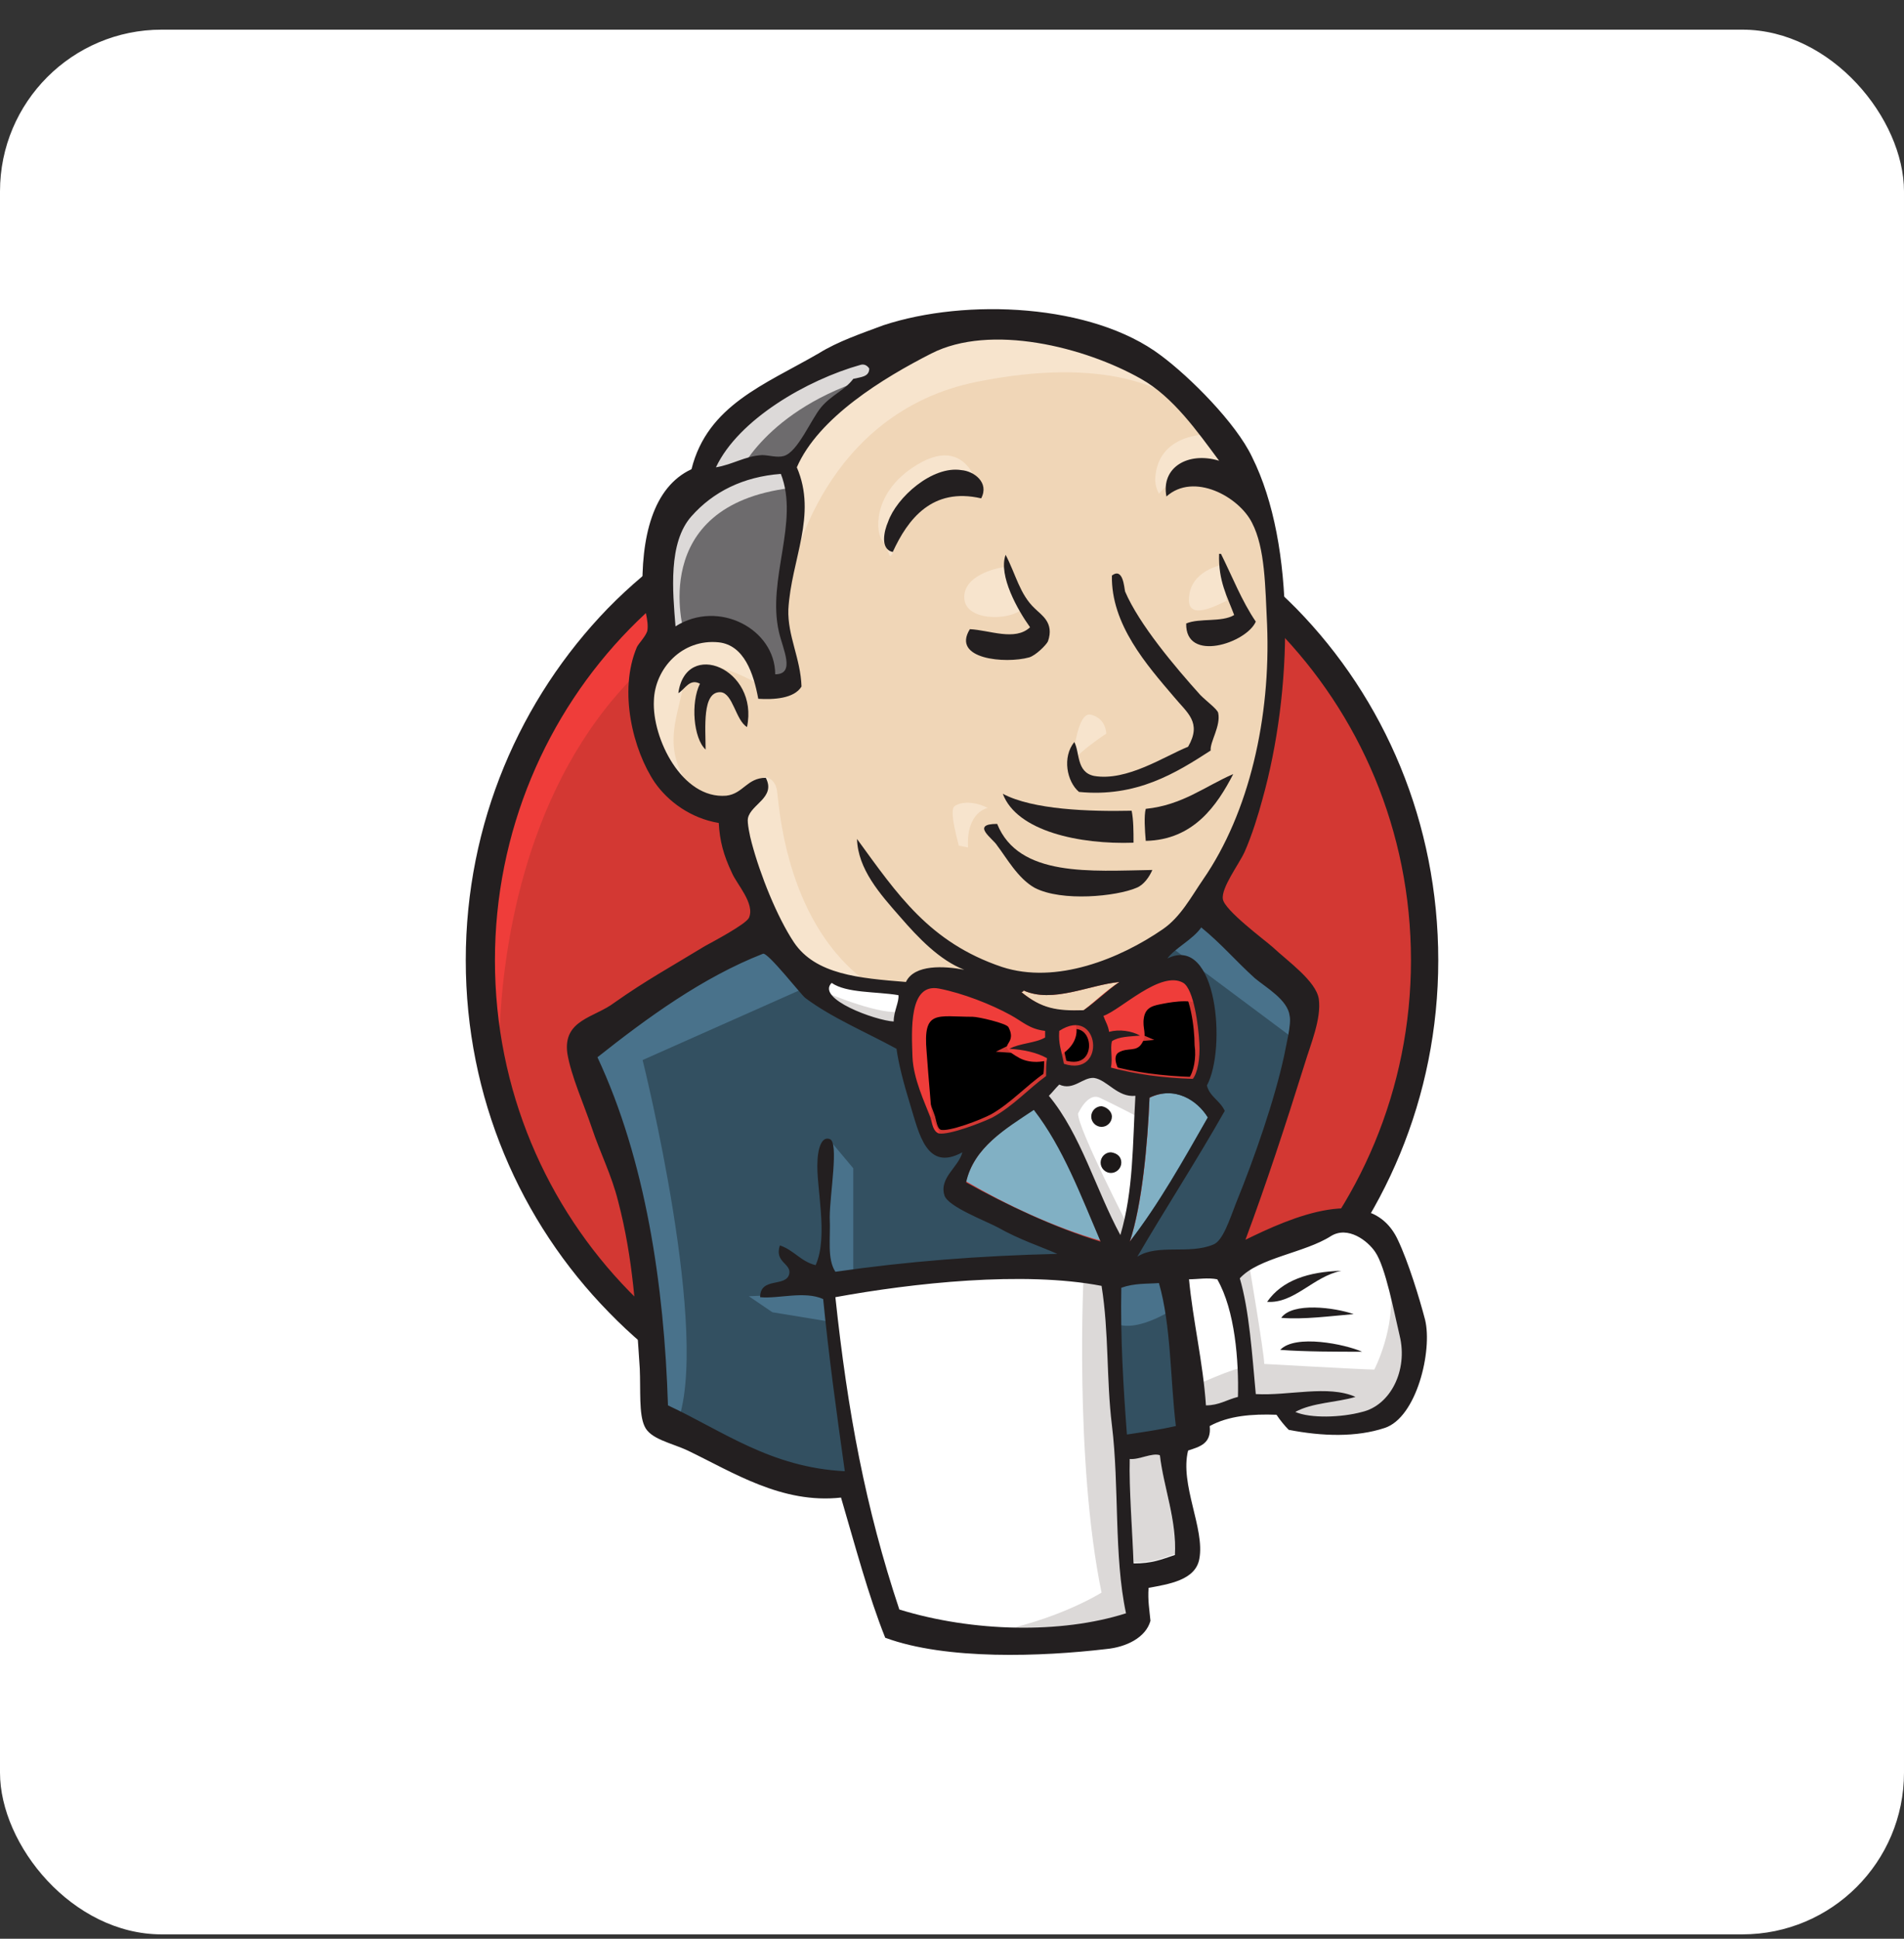 <svg width="56" height="57" viewBox="0 0 56 57" fill="none" xmlns="http://www.w3.org/2000/svg">
<rect x="0" y="0" width="56" height="57" fill="#333333" stroke="none"/>
<rect y="0.872" width="56" height="56" rx="4.754" fill="white"/>
<path d="M41.914 28.18C41.914 36.008 35.69 42.37 28.028 42.37C20.366 42.37 14.142 36.036 14.142 28.18C14.142 20.324 20.366 13.989 28.028 13.989C35.69 13.989 41.914 20.352 41.914 28.18Z" fill="#D33833"/>
<path d="M14.695 31.692C14.695 31.692 13.699 16.893 27.336 16.451L26.396 14.874L18.982 17.364L16.852 19.798L15.027 23.339L13.976 27.46L14.28 30.226" fill="#EF3D3A"/>
<path d="M18.512 18.497C16.078 20.986 14.557 24.444 14.557 28.234C14.557 32.051 16.078 35.481 18.512 37.971C20.947 40.46 24.294 42.01 28.028 42.01C31.735 42.01 35.082 40.488 37.544 37.971C39.978 35.481 41.499 32.023 41.499 28.234C41.499 24.416 39.978 20.986 37.544 18.497C35.11 16.007 31.762 14.458 28.028 14.458C24.321 14.458 20.947 16.007 18.512 18.497ZM17.904 38.579C15.304 35.924 13.699 32.272 13.699 28.234C13.699 24.195 15.304 20.544 17.876 17.888C20.476 15.233 24.045 13.601 28 13.601C31.956 13.601 35.525 15.26 38.125 17.888C40.725 20.544 42.302 24.195 42.302 28.234C42.302 32.272 40.697 35.924 38.125 38.579C35.525 41.235 31.956 42.867 28 42.867C24.073 42.867 20.476 41.235 17.904 38.579Z" fill="#231F20"/>
<path d="M33.865 28.262L31.735 28.566L28.886 28.898L27.032 28.953L25.234 28.898L23.851 28.483L22.634 27.155L21.694 24.444L21.472 23.863L20.2 23.448L19.481 22.204L18.955 20.461L19.536 18.94L20.919 18.469L22.026 18.995L22.551 20.157L23.187 20.046L23.409 19.77L23.187 18.552L23.132 17.031L23.436 14.901V13.684L24.404 12.135L26.092 10.918L29.052 9.673L32.343 10.143L35.193 12.19L36.52 14.32L37.378 15.841L37.599 19.659L36.935 22.951L35.774 25.855L34.667 27.404" fill="#F0D6B7"/>
<path d="M32.066 37.418L24.515 37.722V38.995L25.151 43.448L24.847 43.808L19.563 42.01L19.204 41.374L18.65 35.371L17.405 31.775L17.129 30.917L21.361 28.013L22.689 27.487L23.851 28.926L24.847 29.811L26.008 30.171L26.534 30.337L27.17 33.103L27.64 33.684L28.858 33.269L28 34.928L32.592 37.114L32.066 37.418Z" fill="#335061"/>
<path d="M19.536 18.967L20.919 18.497L22.025 19.022L22.551 20.184L23.187 20.074L23.353 19.437L23.049 18.22L23.353 15.316L23.076 13.739L24.017 12.633L26.064 11L25.483 10.198L22.579 11.609L21.361 12.55L20.67 14.016L19.619 15.454L19.314 17.141L19.536 18.967Z" fill="#6D6B6D"/>
<path d="M21.694 13.99C21.694 13.99 22.496 12.026 25.649 11.086C28.803 10.145 25.815 10.394 25.815 10.394L22.385 11.722L21.058 13.05L20.477 14.101L21.694 13.99Z" fill="#DCD9D8"/>
<path d="M20.117 18.581C20.117 18.581 19.01 14.875 23.242 14.349L23.076 13.713L20.172 14.404L19.314 17.171L19.536 18.969L20.117 18.581Z" fill="#DCD9D8"/>
<path d="M21.804 23.504L22.495 22.84C22.495 22.84 22.799 22.867 22.855 23.255C22.91 23.614 23.076 26.962 25.344 28.759C25.566 28.925 23.657 28.483 23.657 28.483L21.97 25.827" fill="#F7E4CD"/>
<path d="M31.541 22.481C31.541 22.481 31.652 20.877 32.094 21.015C32.537 21.126 32.537 21.569 32.537 21.569C32.537 21.569 31.486 22.26 31.541 22.481Z" fill="#F7E4CD"/>
<path d="M35.912 16.616C35.912 16.616 35.027 16.782 34.972 17.557C34.889 18.331 35.912 17.723 36.078 17.667" fill="#F7E4CD"/>
<path d="M29.522 16.672C29.522 16.672 28.36 16.838 28.36 17.557C28.36 18.276 29.688 18.249 30.048 17.917" fill="#F7E4CD"/>
<path d="M22.329 20.13C22.329 20.13 20.338 18.913 20.116 20.075C19.895 21.236 19.425 22.066 20.421 23.311L19.757 23.09L19.121 21.458L18.899 19.881L20.116 18.608L21.5 18.719L22.302 19.355L22.329 20.13Z" fill="#F7E4CD"/>
<path d="M23.297 16.782C23.297 16.782 24.183 12.134 28.747 11.222C32.481 10.475 34.445 11.388 35.192 12.245C35.192 12.245 31.845 8.289 28.692 9.479C25.511 10.696 23.187 12.909 23.242 14.347C23.325 16.782 23.297 16.782 23.297 16.782Z" fill="#F7E4CD"/>
<path d="M35.552 12.771C35.552 12.771 34.031 12.716 33.976 14.099C33.976 14.099 33.976 14.32 34.086 14.514C34.086 14.514 35.303 13.13 36.05 13.877" fill="#F7E4CD"/>
<path d="M28.858 14.653C28.858 14.653 28.581 12.551 26.811 13.768C25.649 14.57 25.759 15.677 25.953 15.898C26.174 16.119 26.119 16.534 26.257 16.257C26.423 15.953 26.368 15.013 26.949 14.736C27.502 14.459 28.47 14.155 28.858 14.653Z" fill="#F7E4CD"/>
<path d="M23.879 28.953L18.9 31.166C18.9 31.166 20.947 39.354 19.896 41.899L19.149 41.623L19.094 38.497L17.71 32.577L17.157 30.973L22.33 27.487L23.879 28.953Z" fill="#49728B"/>
<path d="M24.377 33.49L25.096 34.348V37.529H24.266C24.266 37.529 24.155 35.316 24.155 35.039C24.155 34.763 24.266 33.822 24.266 33.822" fill="#49728B"/>
<path d="M24.404 38L22.025 38.111L22.717 38.581L24.404 38.858" fill="#49728B"/>
<path d="M32.537 37.473L34.501 37.418L34.971 42.286L32.98 42.563L32.537 37.473Z" fill="#335061"/>
<path d="M33.062 37.473L36.022 37.307C36.022 37.307 37.239 34.237 37.239 34.071C37.239 33.905 38.291 29.617 38.291 29.617L35.912 27.128L35.441 26.713L34.169 27.985V32.909L33.062 37.473Z" fill="#335061"/>
<path d="M34.391 37.087L32.537 37.447L32.814 38.913C33.505 39.217 34.667 38.387 34.667 38.387" fill="#49728B"/>
<path d="M34.445 27.848L38.152 30.614L38.263 29.341L35.469 26.741L34.445 27.848Z" fill="#49728B"/>
<path d="M26.23 47.874L25.123 43.421L24.57 40.129L24.487 37.695L29.439 37.418H32.509L32.233 42.978L32.758 47.293L32.703 48.096L28.664 48.4L26.23 47.874Z" fill="white"/>
<path d="M31.873 37.419C31.873 37.419 31.596 42.923 32.398 46.824C32.398 46.824 30.822 47.819 28.498 48.096L32.952 47.93L33.477 47.626L32.841 38.968L32.675 37.114" fill="#DCD9D8"/>
<path d="M35.054 41.844L37.101 41.263L41.001 41.042L41.582 39.244L40.531 36.118L39.314 35.952L37.654 36.505L36.05 37.308L35.192 37.142L34.528 37.418" fill="white"/>
<path d="M35.026 40.792C35.026 40.792 36.41 40.156 36.603 40.211L36.022 37.307L36.714 37.03C36.714 37.03 37.184 39.797 37.184 40.101C37.184 40.101 40.144 40.267 40.42 40.267C40.42 40.267 41.057 39.05 40.891 37.777L41.472 39.465L41.527 40.405L40.669 41.678L39.729 41.899L38.152 41.843L37.627 41.152L35.773 41.428L35.192 41.65" fill="#DCD9D8"/>
<path d="M32.952 37.031L31.79 34.072L30.573 32.329C30.573 32.329 30.85 31.582 31.209 31.582H32.427L33.588 31.997L33.478 33.961L32.952 37.031Z" fill="white"/>
<path d="M33.173 36.036C33.173 36.036 31.707 33.186 31.707 32.744C31.707 32.744 31.984 32.108 32.344 32.274C32.703 32.44 33.505 32.855 33.505 32.855V31.859L31.707 31.499L30.49 31.665L32.537 36.506L32.952 36.561" fill="#DCD9D8"/>
<path d="M26.701 29.064L25.235 28.898L23.852 28.483V28.954L24.515 29.701L26.645 30.641" fill="white"/>
<path d="M24.349 29.203C24.349 29.203 25.981 29.895 26.534 29.729L26.59 30.365L25.123 30.061L24.238 29.424L24.349 29.203Z" fill="#DCD9D8"/>
<path d="M35.055 31.775C34.169 31.747 33.34 31.636 32.648 31.443C32.703 31.138 32.593 30.862 32.676 30.668C32.869 30.53 33.201 30.53 33.506 30.502C33.257 30.392 32.869 30.336 32.593 30.392C32.593 30.198 32.482 30.059 32.427 29.921C32.925 29.755 34.114 28.566 34.778 28.953C35.11 29.147 35.248 30.198 35.248 30.723C35.304 31.111 35.221 31.553 35.055 31.775Z" fill="#D33833"/>
<path d="M35.055 31.775C34.169 31.747 33.34 31.636 32.648 31.443C32.703 31.138 32.593 30.862 32.676 30.668C32.869 30.53 33.201 30.53 33.506 30.502C33.257 30.392 32.869 30.336 32.593 30.392C32.593 30.198 32.482 30.059 32.427 29.921C32.925 29.755 34.114 28.566 34.778 28.953C35.11 29.147 35.248 30.198 35.248 30.723C35.304 31.111 35.221 31.553 35.055 31.775Z" fill="black" stroke="#D33833" stroke-width="0.226"/>
<path d="M30.766 30.309C30.766 30.365 30.766 30.448 30.766 30.503C30.49 30.669 30.047 30.669 29.715 30.835C30.158 30.863 30.517 30.973 30.822 31.112C30.822 31.278 30.822 31.471 30.794 31.637C30.268 31.997 29.798 32.523 29.217 32.854C28.913 33.02 27.917 33.408 27.64 33.325C27.475 33.269 27.447 33.076 27.392 32.854C27.253 32.44 26.921 31.748 26.866 31.084C26.838 30.254 26.755 28.899 27.64 29.065C28.36 29.203 29.19 29.535 29.743 29.839C30.075 30.033 30.268 30.254 30.766 30.309Z" fill="#D33833"/>
<path d="M30.766 30.309C30.766 30.365 30.766 30.448 30.766 30.503C30.49 30.669 30.047 30.669 29.715 30.835C30.158 30.863 30.517 30.973 30.822 31.112C30.822 31.278 30.822 31.471 30.794 31.637C30.268 31.997 29.798 32.523 29.217 32.854C28.913 33.02 27.917 33.408 27.64 33.325C27.475 33.269 27.447 33.076 27.392 32.854C27.253 32.44 26.921 31.748 26.866 31.084C26.838 30.254 26.755 28.899 27.64 29.065C28.36 29.203 29.19 29.535 29.743 29.839C30.075 30.033 30.268 30.254 30.766 30.309Z" fill="black" stroke="#D33833" stroke-width="0.226"/>
<path d="M31.265 31.277C31.182 30.834 31.099 30.696 31.127 30.309C32.344 29.534 32.565 31.692 31.265 31.277Z" fill="#D33833"/>
<path d="M31.265 31.277C31.182 30.834 31.099 30.696 31.127 30.309C32.344 29.534 32.565 31.692 31.265 31.277Z" fill="black" stroke="#D33833" stroke-width="0.226"/>
<path d="M33.007 31.637C33.007 31.637 32.648 31.112 32.897 30.946C33.173 30.78 33.422 30.946 33.588 30.669C33.754 30.392 33.588 30.254 33.644 29.922C33.699 29.59 33.948 29.562 34.224 29.507C34.501 29.452 35.22 29.341 35.331 29.618L35.027 28.677L34.39 28.456L32.399 29.618L32.288 30.199V31.361" fill="#EF3D3A"/>
<path d="M27.447 33.379C27.392 32.549 27.309 31.72 27.253 30.917C27.143 29.672 27.558 29.894 28.609 29.894C28.775 29.894 29.605 30.087 29.66 30.198C29.964 30.779 29.19 30.668 29.992 31.111C30.683 31.471 31.901 30.89 31.624 30.06C31.486 29.866 30.822 30.004 30.6 29.866C30.186 29.645 29.771 29.451 29.356 29.23C28.83 28.953 27.613 28.566 27.06 28.926C25.649 29.894 27.143 32.3 27.641 33.324" fill="#EF3D3A"/>
<path d="M28.858 14.652C27.42 14.32 26.7 15.261 26.258 16.229C25.871 16.146 26.009 15.593 26.119 15.344C26.369 14.624 27.42 13.684 28.277 13.822C28.637 13.85 29.107 14.182 28.858 14.652Z" fill="#231F20"/>
<path d="M35.856 16.284H35.911C36.243 16.948 36.52 17.667 36.935 18.276C36.658 18.912 34.86 19.493 34.888 18.331C35.275 18.165 35.939 18.303 36.299 18.082C36.105 17.557 35.828 17.086 35.856 16.284Z" fill="#231F20"/>
<path d="M29.577 16.312C29.881 16.893 29.992 17.474 30.435 17.889C30.628 18.083 31.016 18.304 30.822 18.857C30.767 18.968 30.462 19.272 30.269 19.328C29.577 19.521 27.973 19.383 28.526 18.498C29.107 18.526 29.854 18.857 30.296 18.442C29.937 17.945 29.356 16.921 29.577 16.312Z" fill="#231F20"/>
<path d="M35.608 22.066C34.584 22.73 33.423 23.449 31.735 23.283C31.376 22.979 31.237 22.259 31.597 21.817C31.763 22.121 31.652 22.702 32.178 22.813C33.146 22.979 34.253 22.232 34.944 21.955C35.359 21.236 34.916 20.959 34.529 20.489C33.727 19.549 32.676 18.359 32.703 16.921C33.035 16.672 33.063 17.28 33.091 17.391C33.506 18.359 34.557 19.604 35.304 20.434C35.497 20.627 35.802 20.849 35.829 20.959C35.912 21.346 35.58 21.817 35.608 22.066Z" fill="#231F20"/>
<path d="M21.971 21.375C21.639 21.181 21.556 20.379 21.196 20.351C20.643 20.323 20.753 21.402 20.753 22.038C20.394 21.706 20.311 20.655 20.587 20.102C20.283 19.936 20.145 20.268 19.951 20.379C20.172 18.774 22.33 19.659 21.971 21.375Z" fill="#231F20"/>
<path d="M36.272 22.758C35.801 23.671 35.11 24.694 33.699 24.722C33.671 24.418 33.644 23.975 33.699 23.781C34.778 23.671 35.442 23.117 36.272 22.758Z" fill="#231F20"/>
<path d="M29.494 23.338C30.379 23.808 32.039 23.863 33.284 23.836C33.339 24.112 33.339 24.444 33.339 24.776C31.762 24.832 29.909 24.444 29.494 23.338Z" fill="#231F20"/>
<path d="M29.328 24.223C29.964 25.799 32.094 25.606 33.892 25.578C33.809 25.772 33.643 26.021 33.422 26.104C32.841 26.353 31.236 26.519 30.434 26.104C29.936 25.827 29.604 25.218 29.328 24.859C29.217 24.665 28.526 24.223 29.328 24.223Z" fill="#231F20"/>
<path d="M35.525 32.853C34.805 34.098 34.086 35.398 33.228 36.505C33.588 35.454 33.754 33.656 33.809 32.273C34.556 31.913 35.22 32.356 35.525 32.853Z" fill="#81B0C4"/>
<path d="M39.453 37.362C38.623 37.528 38.07 38.331 37.268 38.275C37.71 37.639 38.485 37.39 39.453 37.362Z" fill="#231F20"/>
<path d="M39.813 38.636C39.149 38.691 38.346 38.801 37.683 38.746C38.015 38.276 39.259 38.442 39.813 38.636Z" fill="#231F20"/>
<path d="M40.061 39.742C39.314 39.742 38.373 39.742 37.654 39.687C38.097 39.217 39.563 39.521 40.061 39.742Z" fill="#231F20"/>
<path d="M34.114 42.757C34.225 43.697 34.584 44.638 34.556 45.689C34.142 45.828 33.92 45.938 33.339 45.938C33.312 45.053 33.173 43.725 33.229 42.868C33.505 42.923 33.893 42.702 34.114 42.757Z" fill="#DCD9D8"/>
<path d="M32.925 28.871C32.537 29.12 32.233 29.424 31.873 29.701C31.071 29.756 30.629 29.646 30.048 29.175C30.048 29.148 30.103 29.148 30.103 29.12C30.961 29.507 32.039 28.954 32.925 28.871Z" fill="#F0D6B7"/>
<path d="M28.415 34.735C28.664 33.712 29.577 33.186 30.407 32.605C31.264 33.712 31.79 35.123 32.371 36.478C31.015 36.091 29.605 35.427 28.415 34.735Z" fill="#81B0C4"/>
<path d="M33.228 42.895C33.201 43.725 33.311 45.081 33.339 45.966C33.892 45.966 34.141 45.855 34.556 45.717C34.611 44.694 34.224 43.725 34.114 42.785C33.892 42.702 33.505 42.923 33.228 42.895ZM24.57 38.138C24.93 41.512 25.455 44.334 26.451 47.321C28.609 47.985 31.209 48.041 33.118 47.432C32.758 45.745 32.924 43.698 32.703 41.9C32.537 40.544 32.62 39.189 32.399 37.806C30.103 37.363 26.838 37.723 24.57 38.138ZM32.98 37.861C32.952 39.299 33.035 40.738 33.145 42.176C33.699 42.093 34.086 42.038 34.584 41.927C34.418 40.544 34.446 38.968 34.086 37.723C33.726 37.75 33.367 37.723 32.98 37.861ZM35.801 37.612C35.524 37.557 35.22 37.612 34.971 37.612C35.082 38.801 35.386 40.074 35.469 41.319C35.856 41.319 36.078 41.153 36.41 41.07C36.437 40.019 36.327 38.525 35.801 37.612ZM40.061 41.512C40.891 41.319 41.416 40.295 41.167 39.272C41.002 38.58 40.752 37.252 40.448 36.81C40.227 36.478 39.646 36.035 39.148 36.34C38.374 36.837 37.018 36.976 36.465 37.584C36.742 38.525 36.825 39.797 36.935 40.987C37.903 41.042 39.065 40.71 39.867 41.07C39.314 41.236 38.595 41.236 38.097 41.512C38.539 41.706 39.452 41.678 40.061 41.512ZM32.371 36.506C31.79 35.15 31.264 33.739 30.407 32.633C29.577 33.186 28.637 33.739 28.415 34.763C29.605 35.427 31.015 36.091 32.371 36.506ZM33.809 32.273C33.754 33.629 33.588 35.427 33.228 36.506C34.086 35.399 34.805 34.127 35.524 32.854C35.22 32.356 34.556 31.914 33.809 32.273ZM32.177 31.692C31.845 31.665 31.569 32.08 31.154 31.886C31.043 31.997 30.96 32.107 30.849 32.218C31.79 33.352 32.233 34.984 32.952 36.312C33.339 35.012 33.311 33.629 33.394 32.218C32.869 32.273 32.565 31.748 32.177 31.692ZM31.154 30.309C31.126 30.697 31.209 30.835 31.292 31.277C32.565 31.692 32.343 29.535 31.154 30.309ZM29.715 29.839C29.162 29.535 28.332 29.203 27.613 29.064C26.728 28.898 26.811 30.282 26.838 31.084C26.866 31.72 27.198 32.412 27.364 32.854C27.419 33.048 27.447 33.269 27.613 33.324C27.917 33.38 28.913 32.992 29.19 32.854C29.798 32.522 30.269 31.997 30.767 31.637C30.767 31.471 30.767 31.277 30.794 31.111C30.49 30.945 30.13 30.863 29.688 30.835C29.992 30.669 30.462 30.669 30.739 30.503C30.739 30.448 30.739 30.365 30.739 30.309C30.269 30.254 30.075 30.033 29.715 29.839ZM24.46 28.898C23.989 29.369 25.76 30.005 26.285 30.033C26.285 29.728 26.451 29.452 26.424 29.258C25.76 29.148 24.902 29.203 24.46 28.898ZM30.103 29.12C30.103 29.175 30.047 29.148 30.047 29.175C30.628 29.645 31.071 29.728 31.873 29.701C32.233 29.452 32.565 29.12 32.924 28.871C32.039 28.954 30.96 29.507 30.103 29.12ZM35.275 30.669C35.248 30.143 35.109 29.092 34.805 28.898C34.141 28.511 32.952 29.701 32.454 29.867C32.509 30.033 32.592 30.143 32.62 30.337C32.924 30.254 33.284 30.309 33.533 30.448C33.228 30.475 32.897 30.475 32.703 30.614C32.648 30.835 32.73 31.111 32.675 31.388C33.394 31.582 34.197 31.692 35.082 31.72C35.22 31.554 35.303 31.111 35.275 30.669ZM23.685 29.341C23.547 29.23 22.579 27.986 22.44 28.041C20.67 28.733 19.038 29.922 17.572 31.084C18.983 34.099 19.536 37.778 19.646 41.319C21.251 42.066 22.662 43.145 24.847 43.255C24.598 41.485 24.377 39.88 24.211 38.193C23.657 37.944 22.883 38.193 22.357 38.138C22.357 37.529 23.132 37.861 23.215 37.446C23.27 37.142 22.772 37.114 22.938 36.616C23.353 36.755 23.547 37.087 23.989 37.197C24.377 36.34 23.989 34.846 24.045 34.127C24.045 33.988 24.1 33.38 24.404 33.49C24.681 33.573 24.404 35.123 24.404 35.786C24.432 36.423 24.321 37.004 24.57 37.391C26.672 37.087 28.802 36.92 31.099 36.865C30.601 36.644 29.992 36.45 29.356 36.091C28.996 35.897 27.89 35.482 27.779 35.15C27.613 34.625 28.194 34.32 28.305 33.878C27.253 34.459 27.032 33.324 26.783 32.522C26.562 31.803 26.424 31.25 26.368 30.835C25.455 30.337 24.46 29.922 23.685 29.341ZM34.335 28.179C35.801 27.46 36.078 30.835 35.497 31.914C35.58 32.246 35.884 32.356 36.022 32.661C35.192 34.127 34.307 35.482 33.45 36.948C34.058 36.561 34.971 36.893 35.69 36.589C35.967 36.478 36.161 35.869 36.354 35.371C36.907 34.016 37.488 32.329 37.765 31.056C37.82 30.752 37.986 30.116 37.931 29.867C37.876 29.396 37.239 29.037 36.907 28.76C36.327 28.235 35.939 27.764 35.331 27.267C35.082 27.626 34.556 27.875 34.335 28.179ZM20.338 15.178C19.646 15.953 19.785 17.391 19.868 18.415C21.14 17.612 22.8 18.498 22.8 19.825C23.408 19.825 23.021 19.078 22.91 18.581C22.551 17.032 23.519 15.344 22.966 13.933C21.859 14.016 20.974 14.459 20.338 15.178ZM25.317 10.725C23.74 11.167 21.721 12.329 21.057 13.74C21.555 13.657 21.915 13.408 22.413 13.38C22.606 13.38 22.855 13.463 23.049 13.408C23.464 13.297 23.851 12.329 24.155 11.969C24.46 11.61 24.847 11.472 25.096 11.139C25.317 11.084 25.566 11.084 25.566 10.835C25.511 10.752 25.428 10.697 25.317 10.725ZM33.56 11.139C31.901 10.199 29.134 9.507 27.392 10.393C25.981 11.112 24.072 12.274 23.436 13.74C24.045 15.15 23.27 16.451 23.187 17.917C23.16 18.691 23.547 19.355 23.574 20.185C23.353 20.545 22.744 20.572 22.302 20.545C22.164 19.798 21.887 18.968 21.14 18.885C20.061 18.774 19.259 19.659 19.232 20.6C19.176 21.706 20.061 23.504 21.361 23.394C21.859 23.338 21.97 22.868 22.523 22.868C22.828 23.449 22.081 23.643 21.998 24.058C21.97 24.168 22.053 24.583 22.108 24.777C22.357 25.717 22.855 26.962 23.353 27.709C23.989 28.65 25.262 28.76 26.645 28.871C26.894 28.345 27.779 28.401 28.36 28.511C27.641 28.235 27.005 27.571 26.479 26.962C25.87 26.271 25.234 25.551 25.206 24.666C26.396 26.298 27.336 27.709 29.466 28.428C31.071 28.954 32.952 28.179 34.197 27.322C34.722 26.962 35.026 26.381 35.386 25.856C36.742 23.892 37.378 21.098 37.267 18.359C37.212 17.253 37.212 16.119 36.825 15.372C36.437 14.597 35.109 13.878 34.307 14.597C34.141 13.74 34.944 13.27 35.856 13.546C35.22 12.689 34.501 11.665 33.56 11.139ZM36.631 36.45C37.931 35.814 40.31 34.735 41.112 36.45C41.416 37.087 41.748 38.165 41.914 38.801C42.136 39.714 41.665 41.678 40.725 41.983C39.895 42.259 38.899 42.232 37.903 42.038C37.793 41.927 37.654 41.761 37.544 41.595C36.825 41.568 36.133 41.623 35.58 41.927C35.635 42.453 35.275 42.536 34.944 42.647C34.694 43.642 35.441 44.943 35.275 45.828C35.165 46.464 34.363 46.575 33.782 46.685C33.754 47.045 33.809 47.349 33.837 47.653C33.699 48.151 33.118 48.428 32.537 48.483C30.656 48.705 27.834 48.815 26.036 48.151C25.538 46.907 25.151 45.44 24.736 44.03C22.994 44.223 21.555 43.283 20.227 42.647C19.757 42.425 19.121 42.315 18.955 41.927C18.789 41.568 18.844 40.876 18.817 40.24C18.706 38.58 18.623 37.004 18.18 35.316C17.987 34.542 17.655 33.905 17.406 33.158C17.184 32.495 16.797 31.637 16.687 30.973C16.548 29.977 17.489 29.922 18.07 29.479C19.01 28.816 19.729 28.428 20.725 27.82C21.029 27.654 21.915 27.183 22.025 26.99C22.219 26.575 21.666 25.994 21.527 25.662C21.278 25.137 21.168 24.722 21.14 24.196C20.31 24.058 19.646 23.56 19.259 23.006C18.623 22.066 18.18 20.323 18.733 19.023C18.789 18.913 18.983 18.719 19.038 18.553C19.093 18.249 18.927 17.834 18.899 17.502C18.844 15.787 19.204 14.321 20.338 13.795C20.808 11.914 22.496 11.306 24.072 10.393C24.653 10.033 25.317 9.812 25.981 9.563C28.415 8.761 32.122 8.927 34.141 10.448C34.999 11.084 36.354 12.44 36.825 13.435C38.125 16.036 38.014 20.351 37.129 23.504C37.018 23.919 36.825 24.556 36.603 25.053C36.437 25.413 35.912 26.105 35.967 26.437C36.022 26.768 37.184 27.626 37.433 27.847C37.876 28.262 38.706 28.843 38.788 29.369C38.871 29.95 38.539 30.724 38.374 31.277C37.793 33.131 37.239 34.818 36.631 36.45Z" fill="#231F20"/>
<path d="M28.056 23.726C28.111 23.643 28.498 23.477 29.052 23.754C29.052 23.754 28.415 23.864 28.471 24.916L28.194 24.86C28.222 24.888 27.917 23.92 28.056 23.726Z" fill="#F7E4CD"/>
<path d="M32.703 32.827C32.703 32.993 32.565 33.131 32.399 33.131C32.233 33.131 32.095 32.993 32.095 32.827C32.095 32.661 32.233 32.523 32.399 32.523C32.565 32.55 32.703 32.688 32.703 32.827Z" fill="#1D1919"/>
<path d="M32.98 34.182C32.98 34.348 32.841 34.486 32.675 34.486C32.509 34.486 32.371 34.348 32.371 34.182C32.371 34.016 32.509 33.878 32.675 33.878C32.869 33.906 32.98 34.016 32.98 34.182Z" fill="#1D1919"/>
</svg>
